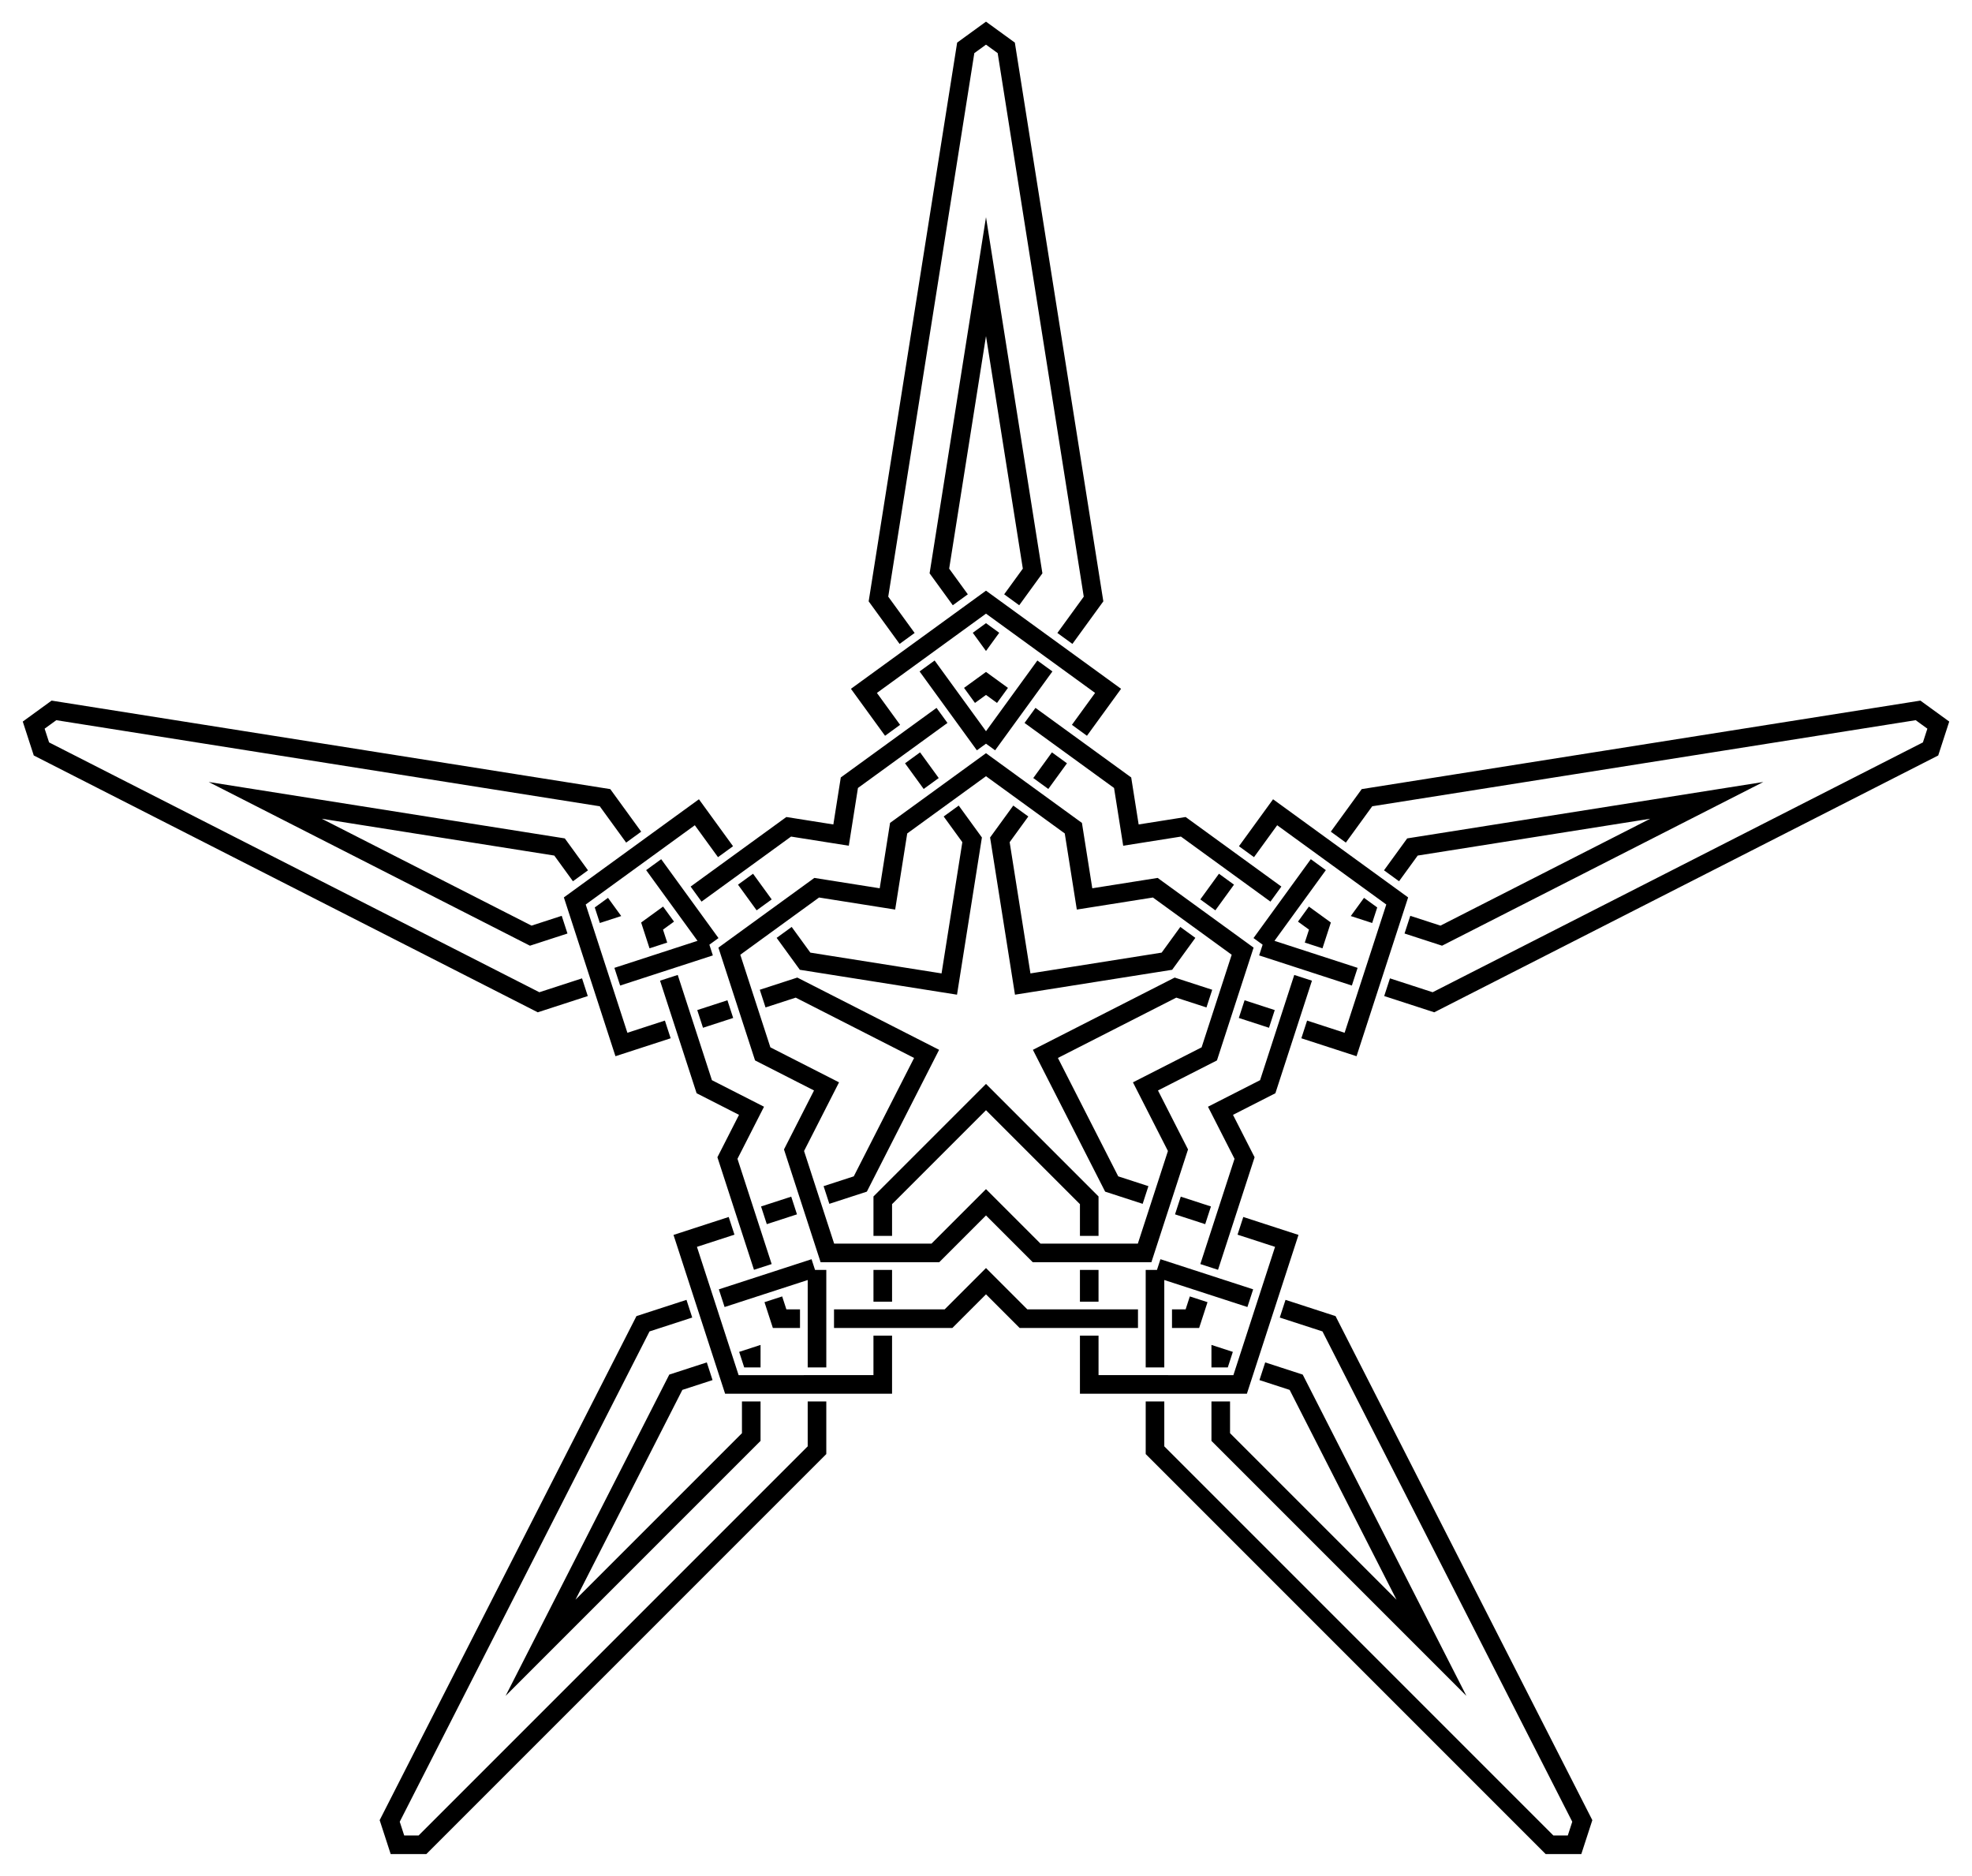 <?xml version="1.0" encoding="utf-8"?>

<!DOCTYPE svg PUBLIC "-//W3C//DTD SVG 1.1//EN" "http://www.w3.org/Graphics/SVG/1.1/DTD/svg11.dtd">
<svg version="1.1" id="Layer_1" xmlns="http://www.w3.org/2000/svg" xmlns:xlink="http://www.w3.org/1999/xlink" x="0px" y="0px"
	 viewBox="0 0 1722.095 1637.814" enable-background="new 0 0 1722.095 1637.814" xml:space="preserve">
<g>
	<g>
		<g id="path4588">
			<path d="M861.047,606.783c4.601,3.343,8.028,5.833,9.622,6.991l9.545-13.138l-6.565-4.767l0.003-0.004
				c-4.8-3.487-8.956-6.506-12.605-9.156c-3.649,2.651-7.805,5.67-12.605,9.156l0.003,0.004l-6.565,4.767l9.545,13.138
				C853.019,612.615,856.446,610.126,861.047,606.783z M1143.112,811.715c-1.758,5.409-3.066,9.437-3.675,11.311l15.444,5.018
				l2.505-7.716l0.004,0.001c1.833-5.642,3.42-10.528,4.813-14.817c-3.649-2.651-7.804-5.671-12.603-9.158l-0.003,0.004l-6.562-4.77
				l-9.545,13.138C1135.084,805.882,1138.51,808.371,1143.112,811.715z M1035.373,1143.301c-5.688,0-9.923,0-11.893,0v16.239
				l8.113-0.002v0.005c5.932-0.001,11.069-0.001,15.579-0.001c1.394-4.289,2.982-9.175,4.816-14.817l-0.005-0.001l2.509-7.715
				l-15.444-5.018C1038.439,1133.864,1037.13,1137.892,1035.373,1143.301z M686.722,1143.301c-1.758-5.409-3.066-9.438-3.675-11.311
				l-15.444,5.018l2.509,7.715l-0.004,0.001c1.834,5.642,3.422,10.527,4.816,14.817c4.51,0,9.647,0.001,15.58,0.001v-0.005
				l8.113,0.002v-16.239C696.645,1143.301,692.41,1143.301,686.722,1143.301z M578.983,811.715c4.601-3.343,8.028-5.833,9.622-6.991
				l-9.545-13.138l-6.562,4.77l-0.003-0.004c-4.799,3.487-8.955,6.507-12.603,9.158c1.393,4.29,2.98,9.175,4.813,14.817l0.004-0.001
				l2.505,7.716l15.444-5.018C582.049,821.152,580.741,817.124,578.983,811.715z M1210.608,789.784L1193,843.974l-0.006-0.004
				l-18.784,57.81l-32.759-10.646l-5.02,15.449l48.205,15.663l23.8-73.256l-0.004-0.001l21.25-65.402l-55.634-40.42l0.003-0.004
				l-62.314-45.276l-29.792,41.006l13.141,9.548l20.245-27.868l49.176,35.729l0.002-0.007L1210.608,789.784z M1077.088,1200.717
				l-56.979,0l0.002-0.007h-60.785l0.002-34.445h-16.244v50.686l77.026-0.002v-0.005h68.767l21.25-65.402l0.004,0.001l23.804-73.255
				l-48.205-15.663l-5.02,15.449l32.76,10.642l-18.784,57.81l0.007,0L1077.088,1200.717z M645.007,1200.717l-17.608-54.191l0.007,0
				l-18.784-57.81l32.76-10.642l-5.02-15.449l-48.205,15.663l23.804,73.255l0.004-0.001l21.25,65.402h68.767v0.005l77.026,0.002
				v-50.686h-16.244l0.002,34.445h-60.785l0.002,0.007L645.007,1200.717z M511.487,789.784l46.097-33.492l0.002,0.007l49.176-35.729
				l20.244,27.868l13.142-9.548l-29.792-41.006l-62.314,45.276l0.003,0.004l-55.634,40.42l21.25,65.402l-0.004,0.001l23.8,73.256
				l48.205-15.663l-5.02-15.449l-32.759,10.646L529.1,843.97l-0.006,0.004L511.487,789.784z M861.047,535.813l46.097,33.492
				l-0.006,0.004l49.176,35.729l-20.248,27.865l13.141,9.548l29.792-41.006l-62.316-45.273l-0.003,0.004l-55.634-40.42
				l-55.634,40.42l-0.003-0.004l-62.316,45.273l29.792,41.006l13.142-9.548l-20.248-27.865l49.176-35.729l-0.006-0.004
				L861.047,535.813z M861.047,38.982l10.198,7.409l75.167,474.587L923.37,552.69l13.138,9.545l27.001-37.163L886.237,37.203
				l-25.19-18.296l-25.19,18.296l-77.271,487.869l27.001,37.163l13.138-9.545l-23.043-31.712L850.85,46.391L861.047,38.982z
				 M1683.122,636.254l-3.895,11.988l-428.131,218.144l-37.28-12.116l-5.018,15.444l43.688,14.195l440.113-224.249l9.617-29.611
				l-25.185-18.303l-487.869,77.271l-27.001,37.163l13.138,9.545l23.039-31.714l474.587-75.167L1683.122,636.254z
				 M1369.118,1602.661h-12.605l-339.767-339.766l0.002-39.2h-16.239v45.936l349.275,349.275l31.133-0.004l9.625-29.608
				l-224.249-440.113l-43.688-14.195l-5.018,15.444l37.282,12.111l218.144,428.131L1369.118,1602.661z M352.977,1602.661
				l-3.895-11.988l218.144-428.131l37.282-12.111l-5.018-15.444l-43.688,14.195l-224.249,440.113l9.625,29.608l31.133,0.004
				l349.275-349.275v-45.936h-16.239l0.002,39.2l-339.767,339.766H352.977z M38.972,636.254l10.198-7.409l474.587,75.167
				l23.039,31.714l13.138-9.545l-27.001-37.163L45.065,611.748L19.88,630.051l9.617,29.611L469.609,883.91l43.688-14.195
				l-5.018-15.444l-37.28,12.116L42.868,648.243L38.972,636.254z M861.047,293.462l32.161,203.056l-16.293,22.421l13.138,9.545
				l20.25-27.872l-49.256-310.993l-49.257,310.993l20.25,27.872l13.138-9.545l-16.293-22.421L861.047,293.462z M1441.098,714.893
				l-183.18,93.335l-26.358-8.567l-5.018,15.444l32.766,10.646l280.551-142.948l-310.993,49.256l-20.25,27.872l13.138,9.545
				l16.289-22.424L1441.098,714.893z M1219.538,1396.783l-145.372-145.372l0.002-27.716h-16.239v34.452l222.647,222.647
				l-142.948-280.551l-32.766-10.646l-5.018,15.444l26.36,8.562L1219.538,1396.783z M502.556,1396.783l93.335-183.18l26.36-8.562
				l-5.018-15.444l-32.766,10.646l-142.948,280.551l222.647-222.647v-34.452h-16.239l0.002,27.716L502.556,1396.783z
				 M280.997,714.893l203.056,32.161l16.289,22.424l13.138-9.545l-20.25-27.872l-310.993-49.256l280.551,142.948l32.766-10.646
				l-5.018-15.444l-26.358,8.567L280.997,714.893z M861.047,568.418l11.546-15.895l-11.546-8.389l-11.546,8.389L861.047,568.418z
				 M1179.599,799.859l18.685,6.069l4.41-13.573l-11.546-8.389L1179.599,799.859z M1057.923,1174.339l0.002,19.646l14.272,0
				l4.41-13.573L1057.923,1174.339z M664.172,1174.339l-18.684,6.073l4.41,13.573l14.272,0L664.172,1174.339z M542.496,799.859
				l-11.549-15.893l-11.546,8.389l4.41,13.573L542.496,799.859z M861.047,649.362l7.959,5.783l50.041-68.871l-13.138-9.545
				l-44.862,61.744l-44.862-61.744l-13.138,9.545l50.041,68.871L861.047,649.362z M1102.616,824.872l-3.04,9.357l80.964,26.309
				l5.018-15.444l-72.586-23.587l44.859-61.747l-13.138-9.545l-50.037,68.874L1102.616,824.872z M1010.345,1108.853h-9.838
				l-0.002,85.131h16.239l0.002-76.322l72.587,23.583l5.018-15.444l-80.965-26.305L1010.345,1108.853z M711.75,1108.853l-3.04-9.357
				l-80.965,26.305l5.018,15.444l72.587-23.583l0.002,76.322h16.239l-0.002-85.131H711.75z M619.479,824.872l7.959-5.783
				l-50.037-68.874l-13.138,9.545l44.859,61.747l-72.586,23.587l5.018,15.444l80.964-26.309L619.479,824.872z M994.353,719.883
				l-6.5-41.039l-83.606-60.74l-9.545,13.138l78.168,56.79l7.987,50.427l50.427-7.987l78.166,56.794l9.545-13.138l-83.603-60.744
				L994.353,719.883z M1076.741,973.446l37.021-18.863l31.932-98.284l-15.444-5.018l-29.855,91.892l-45.491,23.179l23.179,45.491
				l-29.859,91.89l15.444,5.018l31.936-98.282L1076.741,973.446z M861.047,1130.157l29.38,29.38l103.341-0.002v-16.239l-96.62,0.002
				l-36.102-36.102l-36.102,36.102l-96.62-0.002v16.239l103.341,0.002L861.047,1130.157z M645.354,973.446l-18.863,37.022
				l31.936,98.282l15.444-5.018l-29.859-91.89l23.179-45.491L621.7,943.172l-29.855-91.892l-15.444,5.018l31.932,98.284
				L645.354,973.446z M727.741,719.883l-41.039-6.5L603.1,774.127l9.545,13.138l78.166-56.794l50.427,7.987l7.987-50.427
				l78.168-56.79l-9.545-13.138l-83.606,60.74L727.741,719.883z M918.62,656.936l-16.29,22.417l13.138,9.545l16.29-22.417
				L918.62,656.936z M644.472,772.458l16.286,22.42l13.138-9.545l-16.286-22.42L644.472,772.458z M669.624,1068.886l26.355-8.561
				l-5.018-15.444l-26.355,8.561L669.624,1068.886z M959.317,1136.567l0.002-27.711H943.08l-0.002,27.711H959.317z
				 M1113.204,881.967l-26.354-8.565l-5.018,15.444l26.354,8.565L1113.204,881.967z M1064.485,762.913l-16.286,22.42l13.138,9.545
				l16.286-22.42L1064.485,762.913z M790.337,666.481l16.29,22.417l13.138-9.545l-16.29-22.417L790.337,666.481z M613.909,897.411
				l26.354-8.565l-5.018-15.444l-26.354,8.565L613.909,897.411z M779.017,1136.567l-0.002-27.711h-16.239l0.002,27.711H779.017z
				 M1057.489,1053.442l-26.355-8.561l-5.018,15.444l26.355,8.561L1057.489,1053.442z M899.857,849.946l-18.149-114.587L898,712.935
				l-13.131-9.545l-20.25,27.872l21.74,137.263l137.263-21.74l20.25-27.872l-13.136-9.539l-16.292,22.424L899.857,849.946z
				 M923.842,923.766l103.371-52.67l26.361,8.565l5.02-15.438l-32.766-10.646L902.002,916.67l63.093,123.826l32.766,10.646
				l5.013-15.44l-26.361-8.565L923.842,923.766z M861.047,969.389l82.035,82.035v27.718l16.234,0.004v-34.452l-98.269-98.269
				l-98.269,98.269v34.452l16.234-0.004v-27.718L861.047,969.389z M798.253,923.766l-52.67,103.371l-26.361,8.565l5.013,15.44
				L757,1040.496l63.093-123.826l-123.826-63.093L663.5,864.223l5.02,15.438l26.361-8.565L798.253,923.766z M822.238,849.946
				l-114.587-18.149l-16.292-22.424l-13.136,9.539l20.25,27.872l137.263,21.74l21.74-137.263l-20.25-27.872l-13.131,9.545
				l16.292,22.424L822.238,849.946z M861.047,677.761c7.599,5.521,13.464,9.782,15.76,11.451l0.006-0.004l37.163,27.001
				l-0.006,0.004l15.86,11.523l10.527,66.466l66.466-10.527l15.86,11.523l0.002-0.007l37.163,27.001l-0.002,0.007
				c2.296,1.668,8.161,5.929,15.76,11.451c-2.903,8.933-5.143,15.828-6.02,18.527l0.006,0.004l-14.195,43.688l-0.006-0.004
				l-6.058,18.644l-59.96,30.551l30.551,59.96l-6.058,18.644l0.007,0l-14.195,43.688l-0.007,0c-0.877,2.699-3.117,9.594-6.02,18.527
				c-9.393,0-16.643,0-19.481,0l-0.002,0.007h-45.936l0.002-0.007h-19.604l-47.585-47.585l-47.585,47.585h-19.604l0.002,0.007
				h-45.936l-0.002-0.007c-2.838,0-10.088,0-19.481,0c-2.903-8.934-5.143-15.828-6.02-18.527l-0.007,0l-14.195-43.688l0.007,0
				l-6.058-18.644l30.551-59.96l-59.96-30.551l-6.058-18.644l-0.006,0.004l-14.195-43.688l0.006-0.004
				c-0.877-2.699-3.117-9.594-6.02-18.527c7.599-5.521,13.464-9.782,15.76-11.451l-0.002-0.007l37.163-27.001l0.002,0.007
				l15.86-11.523l66.466,10.527l10.527-66.466l15.86-11.523l-0.006-0.004l37.163-27.001l0.006,0.004
				C847.583,687.544,853.448,683.282,861.047,677.761z M953.866,775.609l-9.04-57.079l-2.722-1.977l-0.003,0.004l-55.745-40.501
				l0.003-0.004c-2.303-1.673-13.017-9.458-25.312-18.391c-12.295,8.933-23.009,16.718-25.312,18.391l0.003,0.004l-55.745,40.501
				l-0.003-0.004l-2.722,1.977l-9.04,57.079l-57.079-9.04l-2.722,1.978l0.003,0.004l-55.745,40.501l-0.003-0.004
				c-2.303,1.673-13.018,9.457-25.313,18.389c4.697,14.453,8.79,27.049,9.67,29.756l0.004-0.001l21.293,65.532l-0.004,0.001
				l1.04,3.2l51.492,26.236l-26.236,51.492l1.04,3.2l0.004-0.001l21.293,65.532l-0.004,0.001c0.879,2.707,4.972,15.303,9.667,29.757
				c15.197,0,28.441-0.001,31.288-0.001v-0.005h68.904v0.005h3.364l40.864-40.864l40.864,40.864h3.364v-0.005h68.904v0.005
				c2.846,0,16.091,0.001,31.288,0.001c4.696-14.453,8.788-27.05,9.667-29.757l-0.004-0.001l21.293-65.532l0.004,0.001l1.04-3.2
				l-26.237-51.492l51.492-26.236l1.04-3.2l-0.004-0.001l21.293-65.532l0.004,0.001c0.88-2.707,4.973-15.303,9.67-29.756
				c-12.295-8.932-23.01-16.717-25.313-18.389l-0.003,0.004l-55.745-40.501l0.003-0.004l-2.722-1.978L953.866,775.609z"/>
		</g>
	</g>
</g>
</svg>
